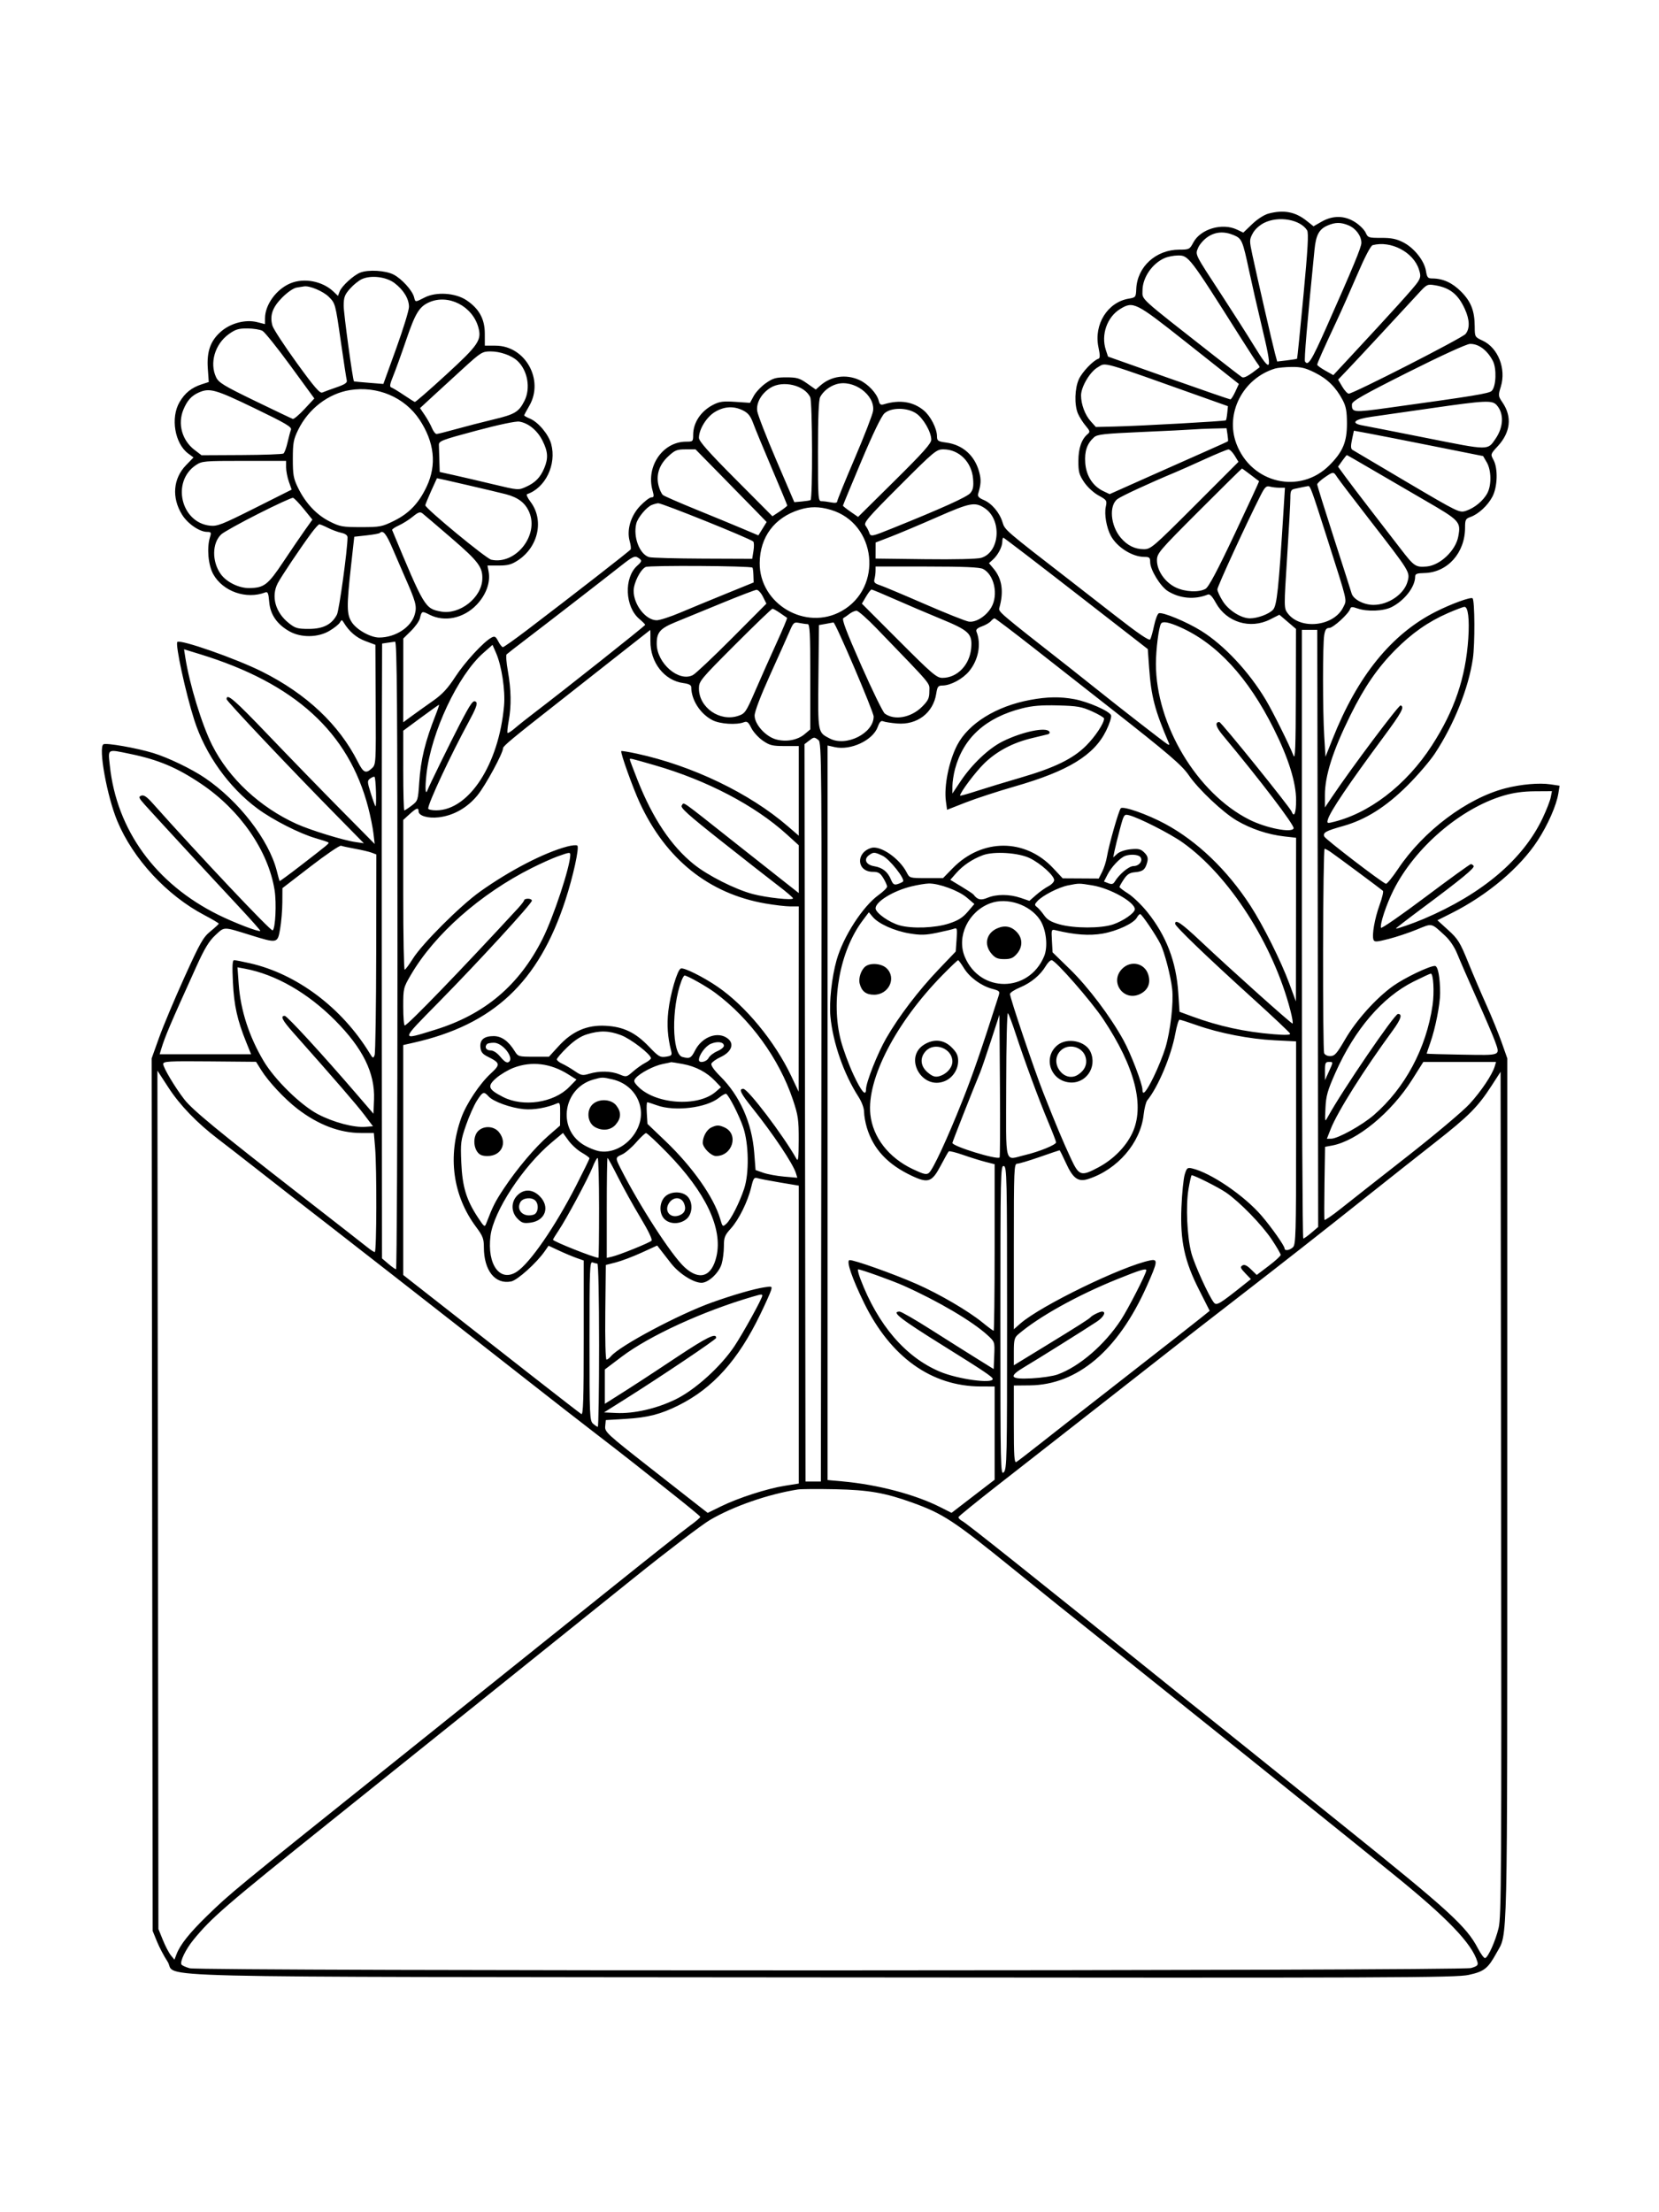 <svg xmlns="http://www.w3.org/2000/svg" width="864" height="1152" viewBox="0 0 864 1152" version="1.1">
	<path d="M 660.636 111.230 C 658.380 111.827, 654.843 114.101, 652.137 116.693 L 647.503 121.133 644.218 119.567 C 636.537 115.904, 625.249 119.224, 621.500 126.247 C 619.577 129.851, 619.297 129.995, 614.218 129.997 C 602.027 130.004, 592.266 138.895, 591.763 150.451 C 591.575 154.765, 591.458 154.916, 587.808 155.532 C 576.799 157.392, 569.599 168.934, 572.058 180.780 C 572.970 185.172, 572.961 186.513, 572.018 186.827 C 569.284 187.739, 563.568 193.743, 561.865 197.491 C 559.705 202.247, 559.457 210.769, 561.348 215.282 C 562.090 217.052, 563.886 219.911, 565.340 221.634 C 567.694 224.426, 567.813 224.910, 566.426 226.062 C 563.278 228.674, 561.633 233.448, 561.611 240.042 C 561.591 245.663, 562.009 247.211, 564.575 251.042 C 566.292 253.605, 569.486 256.563, 572.090 258 C 576.460 260.413, 576.592 260.622, 575.873 264 C 575.062 267.807, 576.244 274.654, 578.438 278.852 C 581.584 284.874, 589.645 290, 595.968 290 C 598.607 290, 599.001 290.357, 599.009 292.750 C 599.023 296.716, 604.362 305.442, 608.241 307.840 C 614.511 311.715, 622.206 312.376, 629 309.623 C 630.057 309.194, 631.307 310.481, 633.233 313.977 C 638.784 324.057, 651.120 327.805, 661.480 322.560 L 666.299 320.121 670.617 323.810 L 674.934 327.500 674.861 362 C 674.803 388.922, 674.538 395.841, 673.651 393.500 C 671.648 388.214, 662.946 370.696, 659.245 364.500 C 650.444 349.767, 637.536 335.969, 625.583 328.519 C 618.010 323.799, 605.480 318.602, 603.504 319.360 C 602.848 319.612, 601.743 322.498, 601.048 325.775 C 600.352 329.051, 599.441 332.286, 599.023 332.962 C 598.497 333.813, 592.795 329.928, 580.504 320.346 C 570.737 312.731, 560.418 304.700, 557.574 302.500 C 523.362 276.039, 523.317 276, 522.117 271.997 C 520.611 266.970, 516.493 262.104, 512.241 260.327 C 509.834 259.322, 509.032 258.443, 509.397 257.213 C 510.926 252.057, 511.040 249.858, 509.983 245.884 C 507.687 237.259, 501.467 231.665, 492.858 230.480 C 488.442 229.873, 487.998 229.571, 487.978 227.156 C 487.945 223.161, 484.675 216.746, 481.168 213.795 C 475.628 209.133, 468.571 208.021, 460.379 210.519 C 458.691 211.034, 458.130 210.655, 457.629 208.660 C 456.677 204.865, 452.062 199.933, 447.541 197.880 C 440.573 194.714, 432.791 195.831, 427.179 200.802 L 424.857 202.858 420.347 199.679 C 416.428 196.917, 415.007 196.500, 409.505 196.500 C 404.070 196.500, 402.557 196.931, 398.836 199.537 C 396.451 201.207, 393.623 204.195, 392.550 206.178 L 390.600 209.783 383.012 209.263 C 376.688 208.830, 374.763 209.080, 371.462 210.765 C 365.015 214.056, 361 220.075, 361 226.450 C 361 229.874, 360.869 230, 357.316 230 C 345.216 230, 336.363 242.789, 339.813 255.284 C 340.685 258.445, 340.601 259, 339.248 259 C 338.373 259, 335.748 260.993, 333.414 263.428 C 328.459 268.600, 326.264 276.031, 327.960 281.892 C 328.500 283.758, 328.710 285.660, 328.426 286.119 C 327.925 286.931, 297.531 310.577, 274.273 328.250 C 267.939 333.063, 262.374 337, 261.905 337 C 261.435 337, 260.349 335.642, 259.491 333.983 C 258.158 331.405, 257.642 331.121, 255.943 332.031 C 251.831 334.231, 242.080 344.816, 237.072 352.517 C 233.138 358.564, 230.322 361.591, 225.457 365 C 221.925 367.475, 217.002 370.990, 214.518 372.812 L 210 376.124 210.017 354.312 L 210.034 332.500 214.050 328.541 C 216.259 326.364, 218.339 323.439, 218.672 322.041 C 219.601 318.136, 219.739 318.083, 223.706 320.105 C 231.458 324.057, 241.351 322.015, 248.088 315.071 C 253.114 309.891, 255.524 303.324, 254.471 297.680 L 253.877 294.500 259.763 294.500 C 264.515 294.500, 266.452 293.969, 269.816 291.741 C 280.461 284.694, 283.425 270.668, 276.256 261.269 C 274.744 259.286, 273.955 257.513, 274.503 257.328 C 284.074 254.100, 289.939 241.887, 287.054 231.193 C 285.712 226.219, 280.323 219.791, 275.989 217.996 C 274.345 217.315, 273 216.555, 273 216.307 C 273 216.059, 274.172 213.856, 275.605 211.411 C 283.542 197.867, 273.561 180.002, 258.054 179.999 L 252.500 179.998 252.483 173.650 C 252.463 166.067, 249.464 160.659, 242.852 156.283 C 237.122 152.491, 227.167 151.854, 221.203 154.896 C 216.138 157.480, 216.341 157.486, 215.642 154.750 C 214.748 151.247, 209.206 145.146, 204.943 142.971 C 200.770 140.842, 191.942 140.311, 187.676 141.933 C 184.219 143.248, 177.977 148.930, 176.911 151.734 L 176.015 154.092 173.757 151.925 C 168.011 146.412, 158.409 144.549, 151.218 147.553 C 143.943 150.592, 138.071 158.643, 138.022 165.644 L 138 168.787 133.922 167.752 C 127.956 166.238, 120.288 168.205, 115.209 172.553 C 109.638 177.322, 107.589 183.019, 108.230 191.964 L 108.728 198.935 105.114 200.106 C 99.776 201.836, 96.313 204.609, 93.504 209.403 C 88.738 217.535, 91.003 230.985, 98.009 236.165 L 100.786 238.218 96.901 242.221 C 90.140 249.188, 89.329 259.132, 94.799 267.988 C 97.721 272.720, 103.871 276.956, 107.858 276.984 C 109.971 276.998, 110.127 277.287, 109.358 279.750 C 107.636 285.267, 108.419 294.218, 111.038 298.963 C 116.024 307.995, 128.259 312.291, 138.167 308.490 C 139.456 307.995, 139.827 308.899, 140.204 313.452 C 140.750 320.032, 144.294 325.167, 150.798 328.802 C 156.792 332.152, 165.532 332.050, 171.485 328.562 C 173.926 327.131, 176.390 325.182, 176.961 324.231 C 177.936 322.607, 178.063 322.605, 179.020 324.197 C 181.826 328.866, 185.584 332.078, 190.294 333.835 L 195.500 335.777 195.662 366.932 C 195.820 397.400, 195.778 398.129, 193.723 400.043 C 190.522 403.025, 189.268 402.463, 186.378 396.750 C 176.526 377.270, 159.621 361.347, 136.485 349.754 C 122.929 342.962, 93.877 332.790, 92.361 334.306 C 91.171 335.496, 96.703 360.974, 101.197 375 C 106.919 392.858, 119.139 409.983, 134.046 421.034 C 142.050 426.968, 156.149 434.141, 164.500 436.529 C 167.800 437.473, 170.718 438.446, 170.985 438.691 C 171.528 439.190, 171.443 439.261, 156.515 450.804 C 150.608 455.372, 145.694 458.972, 145.595 458.804 C 145.496 458.637, 144.844 456.250, 144.146 453.500 C 140.045 437.340, 124.375 417.084, 106.697 405.090 C 99.746 400.374, 87.537 394.500, 79.737 392.121 C 71.159 389.503, 55.264 386.719, 53.858 387.587 C 51.131 389.273, 55.719 414.660, 61.076 427.527 C 69.292 447.264, 86.890 466.277, 106.443 476.544 C 110.588 478.720, 113.956 480.725, 113.928 481 C 113.901 481.275, 111.946 483.075, 109.585 485 C 105.796 488.088, 104.198 490.913, 96.009 509 C 90.904 520.275, 84.984 534.371, 82.853 540.325 L 78.979 551.150 79.239 778.325 L 79.500 1005.500 81.735 1011 C 82.964 1014.025, 85.439 1018.725, 87.235 1021.445 C 93.010 1030.192, 58.843 1029.365, 429 1029.717 C 728.155 1030.001, 758.159 1029.885, 764.882 1028.417 C 772.975 1026.650, 774.908 1025.121, 779.423 1016.913 C 785.279 1006.271, 784.969 1019.732, 784.985 775.330 L 785 551.159 782.016 542.704 C 780.374 538.053, 776.826 529.355, 774.130 523.374 C 771.435 517.393, 767.131 507.325, 764.566 501 C 760.391 490.702, 759.313 488.963, 754.253 484.363 L 748.602 479.226 756.051 475.478 C 774.677 466.106, 791.548 451.882, 800.741 437.799 C 806.129 429.545, 810.594 419.393, 811.598 413.110 L 812.230 409.157 807.488 408.446 C 801.631 407.568, 792.097 408.402, 783.992 410.502 C 763.957 415.694, 741.368 432.666, 728.096 452.500 C 725.152 456.900, 722.312 460.375, 721.786 460.222 C 719.734 459.624, 690.212 436.996, 689.682 435.614 C 688.890 433.549, 690.395 432.711, 699.500 430.149 C 711.255 426.843, 721.794 420.197, 733.045 409 C 738.295 403.775, 744.703 396.296, 747.286 392.380 C 757.257 377.259, 764.810 358.391, 767.065 342.966 C 768.187 335.293, 768.075 312.742, 766.909 311.576 C 766.053 310.720, 755.872 314.423, 747.665 318.576 C 724.676 330.209, 707.002 352.017, 693.998 384.798 L 690.310 394.097 689.655 383.393 C 688.829 369.893, 688.820 335.719, 689.642 330.750 C 690.117 327.873, 690.727 327, 692.262 327 C 694.288 327, 702.319 319.689, 703.156 317.084 C 703.529 315.923, 704.210 315.878, 706.954 316.834 C 712.086 318.623, 720.539 318.276, 724.803 316.101 C 731.525 312.671, 736.988 305.590, 737.006 300.282 C 737.011 298.837, 737.910 298.482, 741.756 298.405 C 753.820 298.163, 763 287.934, 763 274.732 C 763 270.677, 763.293 270.093, 765.763 269.232 C 769.916 267.785, 774.824 263.251, 777.249 258.624 C 779.926 253.515, 780.205 243.948, 777.807 239.508 C 776.207 236.546, 776.229 236.475, 780.026 232.356 C 786.675 225.143, 787.573 217.071, 782.551 209.670 C 780.239 206.264, 780.206 205.967, 781.630 201.319 C 784.489 191.980, 780.169 181.092, 772.132 177.383 C 768.103 175.524, 768.051 175.432, 768.026 170.116 C 767.986 161.867, 766.116 157.063, 760.908 151.833 C 756.321 147.226, 751.459 145.017, 745.878 145.006 C 743.602 145.001, 743.173 144.482, 742.629 141.079 C 741.785 135.802, 736.502 129.134, 730.867 126.234 C 727.301 124.399, 724.683 123.865, 719.349 123.881 C 712.792 123.902, 712.385 123.767, 711.244 121.189 C 710.583 119.696, 708.143 117.243, 705.821 115.737 C 700.328 112.176, 694.171 112.069, 688.288 115.433 L 684.075 117.841 680.418 114.934 C 674.550 110.272, 668.520 109.142, 660.636 111.230 M 658.388 116.037 C 655.927 117.255, 653.532 119.455, 652.422 121.516 C 650.650 124.806, 650.641 125.303, 652.230 132.729 C 654.839 144.916, 662.710 179.209, 663.990 183.964 L 665.147 188.261 670.209 187.662 C 672.993 187.332, 675.380 186.936, 675.514 186.781 C 675.647 186.626, 677.129 171.930, 678.807 154.123 C 681.120 129.581, 681.587 121.311, 680.736 119.949 C 677.195 114.279, 665.925 112.306, 658.388 116.037 M 691.325 117.459 C 686.972 119.353, 685.351 122.372, 684.589 130 C 680.707 168.890, 679.132 187.404, 679.637 188.221 C 681.226 190.793, 682.980 187.998, 690.757 170.500 C 704.676 139.185, 709 128.749, 709 126.471 C 709 122.863, 706.137 118.955, 702.328 117.364 C 698.260 115.664, 695.395 115.689, 691.325 117.459 M 628.880 123.435 C 626.909 124.775, 624.707 127.292, 623.988 129.029 C 622.433 132.784, 621.892 131.702, 636.465 154 C 642.036 162.525, 649.427 174.113, 652.888 179.750 C 662.406 195.254, 662.914 194.051, 657.094 169.785 C 654.946 160.828, 651.992 147.875, 650.530 141 C 647.172 125.211, 646.739 124.207, 642.530 122.448 C 637.471 120.334, 632.964 120.661, 628.880 123.435 M 714.868 127.667 C 713.873 127.932, 710.780 133.836, 706.941 142.801 C 703.478 150.885, 698.536 162, 695.959 167.500 C 689.257 181.801, 686 189.138, 686 189.937 C 686 190.319, 687.886 191.692, 690.192 192.988 L 694.383 195.343 701.753 187.422 C 725.069 162.357, 736.710 149.469, 738.335 146.921 C 739.926 144.424, 740.009 143.543, 738.958 140.271 C 736.069 131.277, 724.345 125.143, 714.868 127.667 M 606.500 134.400 C 599.980 137.274, 595 144.617, 595 151.357 C 595 156.290, 592.578 154.083, 631.500 184.601 C 639.200 190.638, 646.082 195.937, 646.793 196.375 C 647.896 197.054, 650.117 195.828, 655.893 191.352 C 656.108 191.185, 655.784 190.445, 655.172 189.707 C 654.559 188.969, 650.522 182.771, 646.199 175.933 C 619.230 133.272, 619.009 132.983, 613.390 133.039 C 611.250 133.061, 608.150 133.673, 606.500 134.400 M 188.481 145.338 C 186.821 146.092, 184.009 148.365, 182.231 150.389 C 179.476 153.527, 178.999 154.839, 178.993 159.285 C 178.987 163.348, 183.732 198.122, 184.358 198.610 C 184.436 198.671, 187.909 198.996, 192.076 199.333 L 199.653 199.945 206.326 181.500 C 209.997 171.355, 212.998 161.580, 212.996 159.777 C 212.992 155.623, 210.195 151.014, 205.513 147.442 C 201.182 144.138, 193.275 143.162, 188.481 145.338 M 738.869 152.631 C 729.099 163.292, 706.311 187.826, 701.752 192.592 L 696.881 197.684 699.039 201.342 C 700.226 203.354, 701.750 205, 702.425 205 C 704.825 205, 761.530 176.026, 763.250 173.921 C 765.550 171.105, 765.432 166.550, 762.916 161 C 759.408 153.262, 755.134 149.840, 747.369 148.550 C 743.387 147.889, 743.079 148.037, 738.869 152.631 M 154.624 149.728 C 152.904 149.985, 149.848 152.057, 147.022 154.883 C 141.881 160.024, 140.377 164.340, 141.889 169.614 C 142.378 171.319, 148.055 180.007, 154.504 188.920 C 163.695 201.624, 166.583 204.970, 167.865 204.402 C 168.764 204.003, 172.097 202.784, 175.271 201.692 C 179.569 200.213, 180.931 199.298, 180.609 198.103 C 180.370 197.222, 178.932 187.834, 177.413 177.242 C 174.679 158.178, 174.617 157.950, 171.261 154.595 C 168.322 151.656, 161.119 148.628, 158.307 149.150 C 157.863 149.232, 156.206 149.493, 154.624 149.728 M 223.500 157.412 C 218.351 159.700, 216.291 163.076, 211.547 177 C 209.017 184.425, 205.947 192.937, 204.724 195.916 C 203.017 200.072, 202.801 201.432, 203.796 201.764 C 204.509 202.003, 207.411 203.758, 210.245 205.665 C 213.079 207.572, 215.687 209.215, 216.040 209.316 C 216.393 209.417, 223.704 203.055, 232.287 195.177 C 249.232 179.626, 250.951 177.103, 249.120 170.472 C 246.060 159.389, 233.480 152.976, 223.500 157.412 M 583.389 160.905 C 576.560 165.069, 573.308 174.343, 575.911 182.230 L 577.054 185.693 608.555 196.846 C 625.881 202.981, 640.381 207.988, 640.778 207.974 C 641.175 207.960, 642.331 206.147, 643.347 203.944 L 645.193 199.940 642.847 198.084 C 641.556 197.063, 629.925 187.860, 617 177.631 C 591.376 157.354, 590.185 156.761, 583.389 160.905 M 119.074 174.062 C 111.920 179.244, 109.048 189.085, 112.541 196.446 C 113.881 199.269, 116.529 200.880, 132.791 208.766 C 143.081 213.756, 151.950 217.980, 152.500 218.153 C 153.050 218.327, 155.797 216.001, 158.604 212.984 L 163.709 207.500 151.299 190.505 C 144.473 181.158, 137.901 172.962, 136.694 172.291 C 135.487 171.620, 131.980 171.055, 128.900 171.035 C 124.208 171.006, 122.615 171.496, 119.074 174.062 M 733.324 193.842 C 709.947 205.586, 704.136 208.898, 704.089 210.500 C 703.963 214.830, 704.700 214.903, 723 212.372 C 767.988 206.150, 775.513 204.916, 776.895 203.533 C 779.181 201.248, 779.531 191.927, 777.481 187.962 C 774.571 182.335, 770.017 178.956, 765.527 179.092 C 763.764 179.145, 750.323 185.301, 733.324 193.842 M 241.230 191.868 C 235.878 196.745, 228.629 203.389, 225.120 206.632 L 218.740 212.528 221.207 216.163 C 222.564 218.163, 224.252 221.194, 224.958 222.899 C 225.665 224.605, 226.751 225.994, 227.371 225.988 C 227.992 225.981, 232.550 224.842, 237.500 223.458 C 242.450 222.073, 251.203 219.817, 256.950 218.444 C 268.149 215.768, 270.157 214.569, 273.106 208.790 C 276.488 202.164, 274.787 192.732, 269.320 187.788 C 266.272 185.032, 260.411 183, 255.512 183 C 251.182 183, 250.483 183.434, 241.230 191.868 M 571.658 191.302 C 567.648 193.594, 562.996 201.468, 563.006 205.946 C 563.016 210.503, 565.060 216.036, 567.915 219.231 L 570.708 222.356 580.286 222.127 C 593.901 221.802, 637.993 219.343, 638.437 218.884 C 638.642 218.673, 638.965 216.929, 639.155 215.009 L 639.500 211.518 629 207.778 C 571.384 187.256, 576.278 188.662, 571.658 191.302 M 664 191.935 C 647.280 197.040, 637.931 215.254, 643.909 231.079 C 651.721 251.764, 677.002 257.629, 692.320 242.311 C 699.353 235.278, 701.504 230.159, 701.483 220.500 C 701.469 214.162, 701 211.623, 699.227 208.278 C 695.685 201.599, 691.353 197.333, 684.778 194.047 C 679.875 191.597, 677.487 191.017, 672.590 191.086 C 669.241 191.133, 665.375 191.515, 664 191.935 M 435.500 200.093 C 431.956 201.194, 428.741 203.748, 427.147 206.726 C 426.369 208.180, 426 217.245, 426 234.934 C 426 259.754, 426.090 261, 427.875 261 C 428.906 261, 431.156 261.281, 432.875 261.625 C 434.882 262.026, 436 261.851, 436 261.133 C 436 260.519, 440.098 250.451, 445.106 238.758 C 450.114 227.066, 454.428 215.925, 454.692 214 C 455.840 205.627, 444.389 197.329, 435.500 200.093 M 401.241 201.936 C 396.557 204.876, 393.793 209.714, 394.348 214 C 394.598 215.925, 399.049 227.400, 404.240 239.500 L 413.677 261.500 417.589 261.148 C 419.740 260.954, 421.779 260.626, 422.121 260.419 C 423.278 259.716, 423.127 209.370, 421.960 206.860 C 419.045 200.589, 407.686 197.890, 401.241 201.936 M 182.226 203.140 C 170.985 204.953, 160.661 212.871, 155.311 223.783 C 152.840 228.823, 152.508 230.624, 152.504 239 C 152.501 247.353, 152.833 249.179, 155.261 254.121 C 159.154 262.049, 164.839 268.091, 171.648 271.538 C 177.030 274.262, 178.345 274.500, 188.021 274.500 C 197.876 274.500, 198.961 274.294, 205.163 271.240 C 213.112 267.327, 218.166 262.007, 222.274 253.229 C 227.528 242.001, 226.233 230.216, 218.456 218.500 C 210.724 206.850, 196.531 200.833, 182.226 203.140 M 103.500 204.403 C 99.740 206.062, 97.505 208.547, 95.538 213.254 C 92.422 220.712, 94.786 229.311, 101.322 234.296 L 104.954 237.067 125.785 236.961 C 137.242 236.903, 147.063 236.550, 147.609 236.178 C 148.155 235.805, 149.110 233.250, 149.731 230.500 C 150.352 227.750, 151.159 224.728, 151.524 223.784 C 152.075 222.359, 148.841 220.452, 132.440 212.534 C 112.134 202.730, 109.173 201.898, 103.500 204.403 M 745.500 212.556 C 732.850 214.379, 718.788 216.396, 714.250 217.038 C 705.173 218.324, 703.106 220.403, 709.750 221.565 C 711.813 221.925, 726.872 224.885, 743.215 228.141 C 775.706 234.614, 774.677 234.604, 778.877 228.475 C 783.110 222.297, 783.334 215.237, 779.434 210.927 C 777.095 208.343, 773.573 208.512, 745.500 212.556 M 372.337 214.514 C 367.964 217.135, 364 223.551, 364 228.007 C 364 229.756, 369.053 235.461, 383.139 249.614 L 402.278 268.845 406.139 266.289 C 408.263 264.884, 410 263.513, 410 263.243 C 410 262.973, 406.429 254.370, 402.065 244.126 C 397.700 233.882, 393.305 223.250, 392.298 220.500 C 390.893 216.662, 389.658 215.094, 386.984 213.752 C 382.142 211.321, 377.238 211.577, 372.337 214.514 M 460.612 215.250 C 459.028 216.675, 454.610 225.821, 448.556 240.205 C 443.300 252.692, 439 263.093, 439 263.319 C 439 263.544, 440.774 264.957, 442.942 266.460 L 446.884 269.192 465.942 250.341 C 480.711 235.733, 485 230.921, 485 228.957 C 485 224.970, 480.828 217.734, 477.102 215.258 C 472.356 212.104, 464.111 212.100, 460.612 215.250 M 248 224.282 C 229.902 229.125, 228.505 229.662, 228.571 231.750 C 228.611 232.988, 228.723 236.651, 228.821 239.891 L 229 245.783 236.250 247.388 C 240.238 248.271, 249.451 250.418, 256.724 252.160 C 269.840 255.301, 269.980 255.313, 273.919 253.536 C 278.770 251.349, 281.419 248.635, 283.452 243.768 C 285.614 238.594, 285.391 235.171, 282.517 229.446 C 279.847 224.127, 275.222 220.330, 270.464 219.550 C 268.667 219.255, 259.823 221.119, 248 224.282 M 621 223.646 C 619.075 223.816, 607.198 224.405, 594.606 224.954 C 574.998 225.808, 571.430 226.206, 569.753 227.723 C 566.107 231.023, 564.758 234.975, 565.198 241.063 C 565.682 247.748, 569.116 253.134, 574.548 255.724 L 577.898 257.322 597.699 248.482 C 608.589 243.620, 622.401 237.484, 628.390 234.847 C 634.380 232.211, 639.389 229.929, 639.522 229.777 C 639.654 229.624, 639.540 228.037, 639.268 226.250 L 638.773 223 631.637 223.168 C 627.711 223.261, 622.925 223.476, 621 223.646 M 704.122 228.876 C 703.405 232.240, 703.458 233.676, 704.321 234.239 C 704.970 234.662, 717.767 242.239, 732.761 251.078 C 759.684 266.950, 760.065 267.134, 763.536 265.988 C 767.976 264.523, 772.611 260.653, 774.651 256.707 C 776.833 252.489, 776.671 244.837, 774.316 240.790 L 772.401 237.500 746.451 232.313 C 732.178 229.460, 717.035 226.486, 712.801 225.704 L 705.102 224.281 704.122 228.876 M 347.909 237.750 C 343.229 242.123, 341.538 247.473, 343.046 253.134 C 343.579 255.132, 344.574 257.225, 345.257 257.786 C 345.941 258.346, 353.700 261.735, 362.500 265.318 C 371.300 268.900, 382.204 273.399, 386.731 275.315 L 394.961 278.798 397.115 275.314 L 399.269 271.829 393.754 266.165 C 390.722 263.049, 382.386 254.537, 375.231 247.250 L 362.221 234 357.072 234 C 352.502 234, 351.471 234.422, 347.909 237.750 M 468.497 253.003 C 451.675 269.842, 449.659 272.205, 450.786 273.753 C 451.486 274.714, 452.322 276.288, 452.646 277.250 C 453.439 279.611, 453.704 279.564, 464.802 275.089 C 490.737 264.630, 503.664 258.784, 505.354 256.752 C 506.793 255.021, 507.112 253.360, 506.778 249.333 C 506.049 240.540, 499.442 234, 491.290 234 C 487.677 234, 486.501 234.980, 468.497 253.003 M 627.500 239.099 C 621.450 241.859, 614.475 244.960, 612 245.990 C 598.854 251.464, 584.201 258.237, 582 259.858 C 577.458 263.202, 578.313 273.653, 583.646 279.991 C 587.038 284.023, 591.008 286, 595.708 286 C 599.341 286, 600.562 284.954, 622.250 263.250 L 644.983 240.500 643.006 237.250 C 641.919 235.463, 640.460 234.018, 639.765 234.040 C 639.069 234.063, 633.550 236.339, 627.500 239.099 M 698.992 240.012 L 696.847 243.024 700.671 248.262 C 702.773 251.143, 708.545 258.737, 713.497 265.137 C 718.449 271.537, 725.650 280.871, 729.500 285.880 C 736.460 294.935, 737.291 295.497, 742.992 295.007 C 749.980 294.407, 758.076 286.739, 759.449 279.421 C 760.892 271.727, 760.339 271.125, 742.203 260.628 C 733.016 255.311, 720.154 247.819, 713.620 243.980 C 707.086 240.141, 701.604 237, 701.438 237 C 701.272 237, 700.171 238.355, 698.992 240.012 M 101.952 242.253 C 89.251 250.812, 94.193 272.028, 109.284 273.729 C 113.135 274.163, 115.438 273.264, 132.726 264.586 L 151.898 254.961 150.449 250.855 C 149.652 248.596, 149 245.230, 149 243.374 L 149 240 127.148 240 C 106.133 240, 105.168 240.086, 101.952 242.253 M 624.514 265.986 C 603.458 287.058, 602.545 288.132, 602.545 291.843 C 602.545 297.184, 606.700 303.192, 612.250 305.879 C 617.170 308.261, 624.272 308.611, 627.813 306.646 C 629.448 305.739, 633.917 297.339, 643.053 278.004 C 650.162 262.957, 655.871 250.608, 655.740 250.563 C 655.608 250.517, 653.614 249.021, 651.309 247.240 C 649.003 245.458, 646.975 244, 646.800 244 C 646.626 244, 636.597 253.894, 624.514 265.986 M 689.750 248.695 C 687.688 250.112, 686 251.717, 686 252.262 C 686 252.808, 689.867 265.234, 694.594 279.877 C 699.321 294.520, 703.511 307.625, 703.904 309 C 704.797 312.123, 710.248 314.996, 715.282 314.998 C 723.098 315.002, 731.278 309.397, 733.047 302.826 C 734.386 297.853, 734.480 298.006, 713.397 270.817 C 705.002 259.991, 697.377 249.978, 696.452 248.567 C 694.424 245.471, 694.446 245.471, 689.750 248.695 M 224.500 255.764 C 222.850 259.454, 221.500 262.761, 221.500 263.111 C 221.500 264.744, 253.162 290.877, 255.858 291.469 C 268.464 294.238, 280.783 278.815, 275.629 266.718 C 273.560 261.862, 269.866 259.036, 263.367 257.338 C 258.534 256.075, 227.786 248.937, 227.566 249.027 C 227.530 249.042, 226.150 252.073, 224.500 255.764 M 656.422 258.151 C 649.066 272.657, 634 305.423, 634 306.915 C 634 307.847, 635.299 310.657, 636.887 313.160 C 639.889 317.895, 646.420 322, 650.950 322 C 654.915 322, 660.837 319.803, 662.959 317.543 C 665.028 315.341, 665.907 307.004, 668.526 264.750 L 669.192 254 666.346 253.986 C 664.781 253.979, 662.518 253.709, 661.317 253.387 C 659.466 252.891, 658.722 253.615, 656.422 258.151 M 678.500 253.655 C 677.400 253.888, 675.487 254.294, 674.250 254.558 C 672.343 254.965, 672.003 255.683, 672.018 259.269 C 672.028 261.596, 671.269 275.454, 670.331 290.064 C 668.656 316.166, 668.660 316.674, 670.563 319.281 C 677.080 328.206, 694.758 326.274, 699.611 316.106 C 701.510 312.127, 702.075 314.543, 691.396 281 C 683.087 254.901, 682.379 252.949, 681.271 253.116 C 680.847 253.180, 679.600 253.422, 678.500 253.655 M 134.500 267.556 C 125.150 272.282, 116.482 277.098, 115.239 278.259 C 110.408 282.768, 110.278 292.369, 114.960 298.944 C 117.933 303.118, 124.453 306.318, 129.828 306.241 C 137.541 306.130, 139.544 304.586, 147.526 292.601 C 151.593 286.496, 156.669 279.047, 158.807 276.048 L 162.694 270.596 158.195 265.048 C 155.720 261.997, 153.202 259.379, 152.598 259.232 C 151.994 259.084, 143.850 262.830, 134.500 267.556 M 339.418 262.969 C 336.680 264.077, 332.162 269.508, 331.376 272.637 C 329.627 279.607, 333.132 288.740, 338.090 290.127 C 339.416 290.497, 352.030 290.845, 366.122 290.900 L 391.744 291 392.410 286.838 C 392.776 284.549, 392.721 282.371, 392.288 281.998 C 390.318 280.305, 344.786 261.966, 342.795 262.063 C 342.083 262.098, 340.563 262.506, 339.418 262.969 M 488 269.315 C 478.925 273.301, 468.018 277.898, 463.762 279.531 L 456.025 282.500 456.012 286.688 L 456 290.875 481.750 291.195 C 497.116 291.387, 508.897 291.109, 510.963 290.508 C 520.781 287.651, 521.952 270.601, 512.745 264.569 C 507.707 261.267, 505.252 261.738, 488 269.315 M 416.324 265.439 C 403.339 269.500, 395.770 279.635, 395.646 293.129 C 395.450 314.527, 419.591 328.724, 438.303 318.215 C 460.073 305.987, 456.501 272.572, 432.666 265.494 C 426.630 263.701, 421.934 263.685, 416.324 265.439 M 214.992 269.026 C 213.071 270.603, 209.800 272.667, 207.722 273.612 C 205.643 274.557, 204.068 275.631, 204.222 275.999 C 220.989 316.333, 221.329 316.901, 229.603 318.453 C 239.340 320.280, 250.824 311.303, 251.189 301.580 C 251.424 295.343, 249.159 292.333, 235.124 280.233 C 227.631 273.773, 220.821 267.963, 219.992 267.322 C 218.784 266.389, 217.789 266.728, 214.992 269.026 M 162.021 277.789 C 156.385 285.421, 146.404 300.319, 144.636 303.736 C 141.104 310.568, 143.395 318.876, 150.343 324.429 C 153.766 327.165, 154.913 327.500, 160.843 327.500 C 168.294 327.500, 172.811 325.200, 175.475 320.049 C 176.646 317.783, 180.997 286.110, 180.999 279.829 C 181 278.755, 179.840 277.909, 177.750 277.457 C 175.963 277.072, 172.830 275.911, 170.790 274.878 C 168.749 273.845, 166.724 273.018, 166.290 273.039 C 165.855 273.060, 163.934 275.198, 162.021 277.789 M 197.786 277.548 C 197.485 277.849, 194.372 278.411, 190.869 278.798 L 184.500 279.500 182.835 294.500 C 180.463 315.869, 180.522 319.984, 183.258 324.102 C 185.860 328.017, 193.033 332.003, 197.462 331.994 C 205.991 331.979, 214.226 326.590, 216.045 319.832 C 217.196 315.560, 216.612 313.444, 210.439 299.500 C 209.222 296.750, 206.547 290.563, 204.494 285.750 C 201.148 277.903, 199.475 275.858, 197.786 277.548 M 522 282.050 C 522 284.707, 519.756 289.006, 517.126 291.386 L 515.047 293.267 517.438 296.108 C 521.870 301.376, 522.853 308.027, 520.456 316.525 C 519.878 318.574, 520.018 318.694, 557.335 347.928 C 560.545 350.443, 566.845 355.445, 571.335 359.044 C 583.376 368.695, 606.284 386.500, 607.920 387.479 C 608.940 388.089, 609.168 387.930, 608.730 386.914 C 601.459 370.042, 599.530 362.688, 598.461 347.753 L 597.763 338.005 560.435 309.003 C 539.905 293.051, 522.859 280, 522.554 280 C 522.249 280, 522 280.922, 522 282.050 M 323.758 294.339 C 313.312 302.563, 284.533 324.839, 274.127 332.755 C 268.881 336.746, 264.250 340.350, 263.836 340.764 C 263.422 341.178, 263.724 345.113, 264.507 349.509 C 266.226 359.160, 266.365 367.657, 264.931 375.414 C 264.343 378.594, 264.071 381.404, 264.326 381.660 C 264.581 381.915, 266.300 380.820, 268.145 379.227 C 269.990 377.633, 274.702 373.893, 278.615 370.915 C 293.858 359.313, 336 325.881, 336 325.389 C 336 325.104, 334.634 323.721, 332.963 322.316 C 325.454 315.997, 324.852 300.841, 331.862 294.595 C 334.472 292.270, 334.505 291.796, 332.156 290.330 C 330.592 289.353, 329.320 289.960, 323.758 294.339 M 336.269 295.257 C 333.537 296.520, 330 303.536, 330 307.694 C 330 314.925, 336.333 323, 342.005 323 C 343.573 323, 349.051 321.226, 354.178 319.059 C 359.305 316.891, 370.025 312.462, 378 309.216 L 392.500 303.314 392.383 299.623 C 392.319 297.593, 392.094 295.783, 391.883 295.601 C 390.793 294.657, 338.271 294.332, 336.269 295.257 M 455.986 297.250 C 455.979 298.488, 455.724 300.428, 455.419 301.562 C 454.974 303.218, 455.517 303.837, 458.183 304.713 C 460.007 305.313, 470.492 309.718, 481.483 314.502 C 492.474 319.287, 502.824 323.418, 504.483 323.682 C 508.210 324.276, 513.566 320.907, 516.279 316.262 C 520.068 309.774, 517.781 299.220, 511.945 296.267 C 510.186 295.377, 501.996 295.025, 482.750 295.015 L 456 295 455.986 297.250 M 376 314.032 C 366.925 317.766, 356.083 322.215, 351.906 323.920 C 343.751 327.250, 341.981 329.287, 342.022 335.297 C 342.092 345.451, 353.618 355.381, 360.869 351.532 C 362.316 350.764, 371.518 342.082, 381.318 332.240 L 399.135 314.345 397.318 310.697 C 396.318 308.691, 394.825 307.093, 394 307.147 C 393.175 307.201, 385.075 310.299, 376 314.032 M 451.031 310.673 L 448.864 314.345 468.172 333.673 C 485.475 350.992, 487.824 353, 490.790 353 C 498.564 353, 505.067 346.232, 505.802 337.378 C 506.418 329.941, 504.716 328.336, 489.633 322.129 C 482.960 319.383, 472.345 314.855, 466.045 312.068 C 459.745 309.281, 454.277 307, 453.894 307 C 453.511 307, 452.222 308.653, 451.031 310.673 M 754 319.302 C 743.847 323.739, 735.264 329.747, 726.642 338.454 C 717.357 347.830, 710.546 357.755, 703.217 372.591 C 694.093 391.059, 689.998 403.940, 690.003 414.154 L 690.006 420.500 693.753 414.926 C 703.958 399.745, 728.510 367.006, 729.441 367.338 C 731.591 368.104, 730.066 370.904, 720.338 384.052 C 702.259 408.485, 692.860 422.410, 691.573 426.667 C 691.010 428.529, 691.240 428.762, 693.209 428.324 C 712.702 423.978, 732.295 409.003, 745.748 388.167 C 757.517 369.940, 763.337 352.797, 764.682 332.406 C 765.341 322.409, 764.567 315.993, 762.705 316.012 C 762.042 316.019, 758.125 317.499, 754 319.302 M 382.750 335.792 C 364.723 353.850, 364 354.727, 364.004 358.537 C 364.013 368.462, 374.879 376.013, 384.482 372.769 C 388.046 371.565, 388.508 370.881, 393.439 359.500 C 396.298 352.900, 401.262 341.755, 404.470 334.734 C 407.677 327.713, 410.121 321.861, 409.901 321.731 C 409.680 321.600, 408.056 320.482, 406.290 319.247 C 404.525 318.011, 402.725 317.002, 402.290 317.005 C 401.856 317.008, 393.063 325.462, 382.750 335.792 M 442.500 319.600 C 441.400 320.445, 439.929 321.466, 439.231 321.869 C 438.294 322.409, 440.718 328.832, 448.516 346.465 C 454.320 359.591, 459.841 370.896, 460.785 371.588 C 465.857 375.307, 474.518 373.717, 480.214 368.022 C 483.408 364.827, 484 363.571, 484 359.983 C 484 355.332, 486.418 358.214, 456.558 327.268 C 451.639 322.170, 446.914 318.014, 446.058 318.032 C 445.201 318.049, 443.600 318.755, 442.500 319.600 M 516.024 323.471 C 515.353 324.280, 513.261 325.499, 511.376 326.181 C 508.924 327.068, 508.122 327.859, 508.559 328.960 C 511.119 335.407, 509.585 343.621, 504.721 349.523 C 501.402 353.549, 495.100 356.943, 490.878 356.978 C 488.570 356.997, 488.175 357.509, 487.584 361.250 C 486 371.275, 477.642 377.631, 467.194 376.755 C 464.062 376.493, 460.807 375.979, 459.960 375.613 C 458.833 375.126, 458.074 375.907, 457.126 378.529 C 454.600 385.514, 443.060 390.931, 434.715 389.049 L 431 388.211 431 579.467 L 431 770.724 438.725 771.424 C 457.113 773.090, 476.545 778.208, 489.702 784.850 L 495.561 787.807 506.781 779.182 L 518 770.557 518 746.278 L 518 722 510.750 721.985 C 485.091 721.933, 463.819 706.704, 450.009 678.500 C 443.751 665.720, 440.635 656.612, 442.384 656.211 C 444.153 655.805, 465.539 663.404, 477.500 668.688 C 489.339 673.918, 504.271 682.655, 511.669 688.681 C 514.585 691.056, 517.203 693, 517.486 693 C 517.769 693, 518 673.483, 518 649.630 L 518 606.260 513.250 605.053 C 510.637 604.389, 505.388 602.755, 501.584 601.422 C 497.780 600.089, 494.410 599.257, 494.093 599.573 C 493.777 599.890, 491.939 603.149, 490.009 606.816 C 485.369 615.631, 483.432 616.333, 474.871 612.302 C 462.274 606.371, 454.854 598.426, 451.457 587.230 C 450.668 584.629, 450.017 580.964, 450.011 579.088 C 450.004 577.025, 448.827 573.847, 447.036 571.056 C 439.416 559.182, 433.813 543.137, 432.480 529.375 C 431.758 521.926, 433.189 508.817, 435.685 500 C 439.176 487.675, 449.308 471.990, 457.648 466.001 C 460.042 464.282, 461.998 462.341, 461.996 461.688 C 461.994 461.035, 461.101 459.038, 460.011 457.250 C 458.393 454.596, 457.398 454, 454.586 454 C 446.193 454, 445.504 444.063, 453.723 441.559 C 458.502 440.104, 468.496 447.030, 472.233 454.386 C 473.680 457.235, 473.812 457.273, 482.409 457.273 L 491.120 457.273 496.205 452.080 C 511.469 436.491, 533.903 436.498, 548.493 452.095 L 553.445 457.391 562.830 457.445 L 572.215 457.500 573.987 454 C 574.963 452.075, 576.082 448.566, 576.476 446.202 C 577.530 439.876, 582.649 421.951, 583.703 420.897 C 584.973 419.627, 597.629 424.087, 606.806 429.037 C 623.490 438.036, 639.105 453.004, 651.161 471.552 C 657.831 481.815, 667.180 500.530, 671.494 512.254 L 674.896 521.500 674.948 478.879 L 675 436.258 668.913 435.570 C 660.321 434.598, 651.554 431.672, 644.064 427.276 C 636.854 423.046, 624.092 410.988, 619.120 403.709 C 615.547 398.479, 608.563 392.495, 578.610 369 C 567.742 360.475, 549.816 346.413, 538.774 337.750 C 527.733 329.087, 518.372 322, 517.972 322 C 517.572 322, 516.696 322.662, 516.024 323.471 M 411.263 328.659 C 410.119 331.322, 405.542 341.550, 401.092 351.388 C 396.125 362.367, 393 370.573, 393 372.635 C 393 377.210, 398.761 383.589, 404.220 385.059 C 409.509 386.483, 415.374 385.398, 419.035 382.317 L 422 379.822 422 352.411 C 422 329.820, 421.758 325, 420.625 325 C 419.869 325, 417.921 324.734, 416.296 324.409 C 413.535 323.857, 413.206 324.134, 411.263 328.659 M 430 324.882 L 426.500 325.500 426.233 352.403 C 425.941 381.953, 425.820 381.304, 432.198 384.602 C 440.719 389.009, 454.982 381.842, 454.996 373.146 C 455 370.673, 435.020 323.904, 434.057 324.132 C 433.751 324.204, 431.925 324.542, 430 324.882 M 604.655 324.750 C 603.457 326.692, 602 338.203, 602 345.726 C 602 377.393, 623.467 413.167, 650.684 426.852 C 659.411 431.241, 672.875 433.876, 673.714 431.359 C 674.235 429.795, 656.344 406.291, 636.665 382.686 C 633.192 378.521, 632.577 376, 635.033 376 C 635.999 376, 671.829 420.392, 672.704 422.672 C 673.985 426.008, 675 423.371, 675 416.709 C 675 407.506, 671.058 394.867, 663.423 379.590 C 649.959 352.650, 633.710 335.038, 614.467 326.528 C 608.672 323.965, 605.495 323.389, 604.655 324.750 M 319.500 343.109 C 309.050 351.360, 295.550 361.988, 289.500 366.727 C 267.360 384.071, 262.001 388.522, 262.001 389.573 C 261.999 392.182, 252.861 409.022, 248.652 414.172 C 243.349 420.662, 236.163 424.730, 228.439 425.616 C 222.874 426.254, 218 424.811, 218 422.525 C 218 420.331, 216.930 420.667, 213.250 424.015 L 210 426.972 210 465.986 C 210 487.444, 210.338 504.978, 210.750 504.952 C 211.162 504.926, 213.075 502.366, 215 499.265 C 219.815 491.507, 239.702 471.644, 250 464.307 C 265.474 453.281, 283.284 444.056, 295.299 440.842 C 297.849 440.160, 300.272 439.939, 300.683 440.350 C 301.768 441.435, 298.482 456.407, 294.440 468.796 C 280.486 511.560, 256.963 533.606, 215.250 543.015 L 210 544.199 210 604.072 L 210 663.944 215.750 668.460 C 223.738 674.733, 252.237 697.048, 279 717.984 C 291.375 727.665, 302.063 735.930, 302.750 736.352 C 303.742 736.960, 304 728.788, 304 696.760 L 304 656.402 300.250 655.078 C 298.188 654.349, 294.067 652.618, 291.094 651.230 L 285.689 648.707 283.673 651.604 C 279.447 657.678, 269.470 666.656, 266.224 667.305 C 257.846 668.981, 252 661.638, 252 649.437 C 252 645.068, 251.438 643.608, 247.965 638.953 C 235.772 622.610, 232.992 602.042, 240.267 582 C 242.908 574.725, 249.847 564.317, 255.580 559.033 C 260.729 554.287, 260.587 553.535, 253.923 550.209 C 251.294 548.896, 250.430 547.784, 250.199 545.415 C 249.814 541.473, 252.071 539.545, 257.070 539.545 C 261.193 539.545, 264.785 542.111, 268.059 547.393 C 269.795 550.194, 270.107 550.286, 277.869 550.286 L 285.886 550.286 290.902 544.798 C 298.034 536.994, 305.703 533.660, 315.357 534.168 C 324.693 534.658, 330.930 537.654, 338 545.043 C 342.989 550.257, 343.809 550.742, 346.827 550.270 C 349.844 549.799, 350.092 549.506, 349.490 547.125 C 347.696 540.039, 347.252 533.719, 348.050 526.605 C 349.056 517.636, 352.751 505.033, 354.580 504.331 C 356.175 503.719, 366.198 508.694, 373.675 513.809 C 388.258 523.784, 403.504 542.262, 412.087 560.364 L 415.945 568.500 415.972 520.250 L 416 472 411.631 472 C 409.228 472, 403.341 471.316, 398.548 470.480 C 369.180 465.359, 346.837 447.462, 333.230 418.160 C 329.607 410.360, 322.967 391.796, 323.563 391.138 C 323.744 390.938, 327.403 391.537, 331.696 392.469 C 360.605 398.743, 390.353 413.044, 410.250 430.231 L 416 435.198 415.998 411.849 L 415.995 388.500 408.660 388.500 C 402.224 388.500, 400.820 388.150, 397.219 385.653 C 394.961 384.088, 392.281 381.124, 391.263 379.068 C 389.755 376.018, 389.053 375.470, 387.457 376.094 C 383.601 377.602, 375.022 377.052, 371.086 375.044 C 364.728 371.800, 360.028 364.521, 360.006 357.882 C 360.002 356.740, 358.772 356.099, 355.834 355.705 C 346.006 354.386, 338.631 344.976, 338.735 333.888 C 338.766 330.649, 338.725 328.024, 338.645 328.054 C 338.565 328.084, 329.950 334.859, 319.500 343.109 M 678 486.500 C 678 573.675, 678.337 644.982, 678.750 644.959 C 679.163 644.937, 681.075 643.573, 683 641.928 L 686.500 638.936 686.329 514.218 C 686.235 445.623, 686.122 375.663, 686.079 358.750 L 686 328 682 328 L 678 328 678 486.500 M 201.750 334.716 L 199 335.133 198.876 375.816 C 198.807 398.192, 198.793 470.231, 198.845 535.902 L 198.939 655.304 202.220 658.111 C 204.024 659.655, 205.838 660.937, 206.250 660.959 C 206.662 660.982, 207 587.425, 207 497.500 C 207 367.287, 206.746 334.031, 205.750 334.150 C 205.063 334.232, 203.262 334.487, 201.750 334.716 M 251.723 340.012 C 238.474 351.677, 224.542 381.321, 222.116 403.014 C 221.271 410.558, 221.541 414.538, 222.681 411.368 C 223.421 409.309, 234.520 386.657, 239.309 377.429 C 245.344 365.803, 246.537 364.177, 247.985 365.602 C 248.808 366.412, 247.751 369.193, 243.994 376.102 C 234.692 393.210, 223 418.236, 223 421.037 C 223 421.567, 224.912 421.990, 227.250 421.978 C 244.296 421.890, 259.828 397.892, 262.509 367.500 C 263.212 359.536, 261.279 346.758, 258.360 340.068 L 256.500 335.806 251.723 340.012 M 96.498 342.307 C 98.690 356.335, 105.114 377.325, 110.494 388.035 C 119.162 405.291, 135.338 420.384, 154.450 429.050 C 161.650 432.315, 178.786 437.585, 185.185 438.503 L 189.500 439.122 174.924 424.311 C 150.552 399.547, 118 365.104, 118 364.082 C 118 360.802, 121.911 364.168, 139.663 382.727 C 150.573 394.133, 167.519 411.573, 177.320 421.482 L 195.140 439.500 194.495 434 C 194.141 430.975, 192.913 424.900, 191.766 420.500 C 181.560 381.322, 153.591 355.832, 104.172 340.669 L 95.843 338.114 96.498 342.307 M 536.500 364.480 C 518.820 367.763, 504.315 376.755, 498.472 388.054 C 494.157 396.398, 491.550 409.437, 492.626 417.290 L 493.230 421.691 502.905 417.893 C 508.227 415.804, 519.763 412.034, 528.541 409.515 C 556.277 401.554, 569.762 393.322, 576.077 380.495 C 577.817 376.961, 578.965 373.352, 578.629 372.476 C 577.788 370.284, 566.708 365.417, 559.542 364.092 C 552.088 362.714, 545.404 362.827, 536.500 364.480 M 219.159 373.750 L 210.013 380.500 210.006 401.250 C 210.003 412.663, 210.255 422, 210.567 422 C 210.878 422, 212.611 420.873, 214.416 419.496 C 217.618 417.054, 217.714 416.757, 218.323 407.493 C 219.102 395.625, 221.420 386.096, 226.895 372.250 C 228.037 369.363, 228.821 367, 228.638 367 C 228.455 367, 224.189 370.038, 219.159 373.750 M 532.360 368.852 C 513.382 373.652, 501.712 384.204, 497.359 400.500 C 496.625 403.250, 496.018 407.239, 496.012 409.364 L 496 413.228 500.249 406.864 C 506.233 397.900, 515.011 389.612, 522.343 386.003 C 532.510 380.997, 544.913 378.433, 546.504 381.007 C 546.847 381.561, 546.536 382.169, 545.813 382.358 C 545.091 382.547, 541.350 383.450, 537.500 384.365 C 527.476 386.746, 519.125 391.161, 512.606 397.525 C 507.959 402.063, 500 412.664, 500 414.317 C 500 414.544, 503.938 413.451, 508.750 411.887 C 513.563 410.323, 523.800 407.209, 531.500 404.967 C 549.263 399.795, 558.834 395.123, 565.674 388.283 C 570.416 383.540, 575 376.604, 575 374.171 C 575 373.671, 572.188 371.998, 568.750 370.454 C 563.274 367.994, 561.075 367.609, 551 367.347 C 542.409 367.123, 537.694 367.504, 532.360 368.852 M 421.241 385.783 L 418.982 387.522 419.241 579.511 L 419.500 771.500 423.500 771.500 L 427.500 771.500 427.753 579.112 C 427.992 396.781, 427.913 386.655, 426.253 385.394 C 424.021 383.700, 423.939 383.706, 421.241 385.783 M 57.205 398.750 C 60.767 432.250, 81 460.121, 113.500 476.297 C 121.996 480.526, 134.869 485.464, 135.570 484.763 C 135.746 484.587, 130.627 478.808, 124.195 471.921 C 110.042 456.768, 80.826 425.120, 75.581 419.260 C 72.252 415.541, 72.004 414.936, 73.565 414.337 C 74.879 413.832, 76.411 414.850, 79.422 418.226 C 104.155 445.962, 141.078 485.070, 141.995 484.503 C 143.436 483.612, 144.078 470.250, 143.003 463.520 C 139.741 443.102, 125.118 421.908, 104.870 408.253 C 92.222 399.723, 82.538 395.632, 67.792 392.590 C 55.612 390.077, 56.244 389.710, 57.205 398.750 M 328 395.515 C 328 395.799, 329.823 400.636, 332.052 406.265 C 339.954 426.222, 349.502 440.509, 361.311 450.044 C 368.597 455.926, 382.836 463.122, 392 465.554 C 399.258 467.479, 413 468.958, 413 467.813 C 413 467.405, 409.576 464.468, 405.392 461.286 C 401.208 458.104, 387.915 447.692, 375.853 438.150 C 358.005 424.029, 354.138 420.539, 355.080 419.403 C 356.450 417.753, 353.382 415.600, 382.670 438.768 C 394.677 448.266, 407.087 458.066, 410.250 460.546 L 416 465.056 416 452.612 L 416 440.168 409.750 434.494 C 393.119 419.398, 368.077 406.294, 340.923 398.478 C 327.883 394.725, 328 394.751, 328 395.515 M 192.789 405.412 C 191.210 406.567, 191.230 407.064, 193.085 413.025 C 194.177 416.533, 195.288 419.621, 195.554 419.888 C 195.821 420.154, 195.942 416.885, 195.823 412.624 C 195.704 408.362, 195.353 404.718, 195.043 404.526 C 194.732 404.334, 193.718 404.733, 192.789 405.412 M 782.985 414.333 C 760.595 420.964, 736.846 441.376, 725.710 463.560 C 722.015 470.921, 718.584 481.252, 719.210 483.131 C 719.410 483.730, 729.824 476.522, 742.353 467.111 C 754.881 457.700, 765.525 450, 766.007 450 C 766.488 450, 767.143 450.423, 767.463 450.940 C 768.111 451.989, 761.106 457.748, 740.750 472.897 C 733.188 478.525, 727 483.302, 727 483.511 C 727 483.963, 735.828 480.907, 741.500 478.492 C 772.036 465.490, 793.216 447.534, 803.414 426 C 805.367 421.875, 807.255 417.038, 807.608 415.250 L 808.250 412 799.375 412.054 C 793.250 412.091, 788.171 412.797, 782.985 414.333 M 583.259 431.685 C 582.109 435.983, 580.849 441.075, 580.459 443 L 579.750 446.500 581.865 444.604 C 583.089 443.507, 586.041 442.510, 588.874 442.238 C 592.961 441.845, 594.131 442.131, 595.971 443.971 C 597.625 445.625, 598.007 446.835, 597.506 448.831 C 596.517 452.771, 595.244 453.855, 591.206 454.194 C 588.352 454.434, 587.071 455.235, 585.282 457.898 C 584.027 459.767, 583.016 461.567, 583.037 461.898 C 583.057 462.229, 585.101 463.785, 587.579 465.356 C 590.058 466.927, 594.495 471.202, 597.441 474.856 C 607.381 487.188, 612.578 500.719, 613.649 517.051 L 614.293 526.877 620.896 529.309 C 634.714 534.399, 648.260 537.354, 663.383 538.578 C 669.448 539.069, 672.144 538.964, 671.883 538.247 C 671.672 537.669, 662.950 529.449, 652.500 519.981 C 628.304 498.056, 612 482.382, 612 481.045 C 612 478.446, 615.314 480.726, 625.521 490.350 C 640.893 504.842, 672.325 533, 673.131 533 C 673.499 533, 673.013 529.962, 672.051 526.250 C 663.090 491.677, 640.109 455.868, 615.852 438.680 C 609.304 434.041, 592.957 425.743, 587.925 424.505 C 585.439 423.893, 585.276 424.143, 583.259 431.685 M 161.727 451.214 L 147.085 462.500 147.043 469.918 C 147.019 473.998, 146.504 480.186, 145.897 483.668 C 144.564 491.325, 144.541 491.330, 130.378 486.935 C 116.024 482.482, 117.025 482.480, 112.179 486.970 C 108.866 490.040, 106.563 493.834, 102.305 503.237 C 88.503 533.715, 86.008 539.570, 83.976 546.250 L 83.140 549 106.954 549 L 130.768 549 128.269 542.814 C 123.588 531.224, 121.917 523.761, 121.315 511.750 C 120.876 503.003, 121.030 500, 121.915 500 C 122.570 500, 126.289 500.724, 130.179 501.609 C 154.615 507.167, 178.095 524.814, 192.518 548.463 C 194.187 551.200, 194.383 551.276, 195.092 549.463 C 195.514 548.383, 195.891 524.426, 195.930 496.225 L 196 444.950 193.597 444.037 C 192.275 443.534, 188.422 442.621, 185.034 442.006 C 181.647 441.392, 178.311 440.673, 177.622 440.409 C 176.933 440.144, 169.780 445.006, 161.727 451.214 M 689.053 494.373 C 689.005 523.178, 689.246 547.478, 689.590 548.373 C 689.955 549.326, 691.308 549.982, 692.857 549.957 C 695.107 549.920, 696.243 548.634, 700.500 541.300 C 706.305 531.301, 716.660 519.771, 725.505 513.459 C 731.485 509.192, 744.393 503, 747.309 503 C 748.874 503, 750 508.933, 750 517.182 C 750 523.047, 747.563 535.403, 744.914 542.965 C 743.861 545.971, 743 548.540, 743 548.673 C 743 548.806, 751.326 549.046, 761.501 549.207 C 782.264 549.536, 781.302 549.941, 778.512 542.033 C 777.693 539.713, 773.477 529.869, 769.142 520.157 C 764.807 510.446, 760.216 499.905, 758.939 496.734 C 757.509 493.181, 755.059 489.535, 752.555 487.234 C 745.207 480.483, 746.071 480.672, 737.931 484.028 C 733.885 485.697, 727.266 487.910, 723.223 488.945 C 716.895 490.566, 715.794 490.626, 715.313 489.372 C 714.397 486.987, 715.923 478.304, 718.507 471.184 C 719.837 467.521, 720.604 464.237, 720.212 463.886 C 719.142 462.927, 695.872 445.643, 693.027 443.694 C 691.668 442.762, 690.237 442, 689.848 442 C 689.459 442, 689.101 465.568, 689.053 494.373 M 290.500 445.931 C 287.750 446.913, 281.675 449.637, 277 451.984 C 250.171 465.454, 226.345 486.497, 213.994 507.633 C 210.075 514.341, 210 514.651, 210 524.234 C 210 529.605, 210.357 534, 210.793 534 C 212.226 534, 240.429 504.823, 269.741 473.017 C 271.524 471.083, 272.987 469.163, 272.991 468.750 C 272.996 468.337, 273.900 468, 275 468 C 276.100 468, 277 468.459, 277 469.021 C 277 470.535, 249.162 500.871, 228.537 521.831 C 208.222 542.477, 208.305 541.888, 226.500 536.278 C 252.400 528.291, 270.335 513.154, 282.515 489 C 288.220 477.687, 296.959 451.278, 296.993 445.250 C 297.002 443.696, 296.661 443.732, 290.500 445.931 M 452.582 445.316 C 449.633 447.472, 450.985 450.382, 455.257 451.077 C 459.606 451.784, 462.325 453.957, 464.041 458.098 C 465.016 460.453, 465.693 460.922, 467.382 460.413 C 468.547 460.062, 469.844 459.459, 470.266 459.072 C 471.582 457.863, 463.276 447.359, 459.639 445.633 C 455.479 443.659, 454.885 443.632, 452.582 445.316 M 511.882 445.332 C 506.450 447.346, 501.502 450.665, 498.024 454.626 L 494.908 458.175 500.686 461.654 C 503.864 463.568, 506.698 465.441, 506.982 465.817 C 509.083 468.588, 510.797 468.983, 514.329 467.507 C 518.969 465.568, 525.716 465.588, 531.518 467.557 L 536.105 469.115 539.566 466.076 C 541.470 464.405, 544.371 462.342, 546.013 461.493 C 547.656 460.644, 549 459.216, 549 458.319 C 549 455.978, 542.027 449.681, 536.355 446.900 C 530.477 444.019, 517.642 443.196, 511.882 445.332 M 586 445.704 C 583.377 446.658, 578.883 451.372, 576.877 455.271 L 574.938 459.042 577.219 459.937 C 578.941 460.614, 579.745 460.431, 580.500 459.191 C 582.978 455.120, 587.940 451, 590.365 451 C 593.392 451, 595.535 447.935, 593.753 446.153 C 592.566 444.966, 588.650 444.739, 586 445.704 M 474.741 461.562 C 465.229 463.867, 456 469.501, 456 473.003 C 456 475.355, 463.071 480.371, 468.519 481.884 C 475.043 483.695, 487.016 483.251, 494.145 480.935 C 498.985 479.362, 501.329 477.902, 503.976 474.813 L 507.452 470.756 503.476 467.371 C 499.224 463.751, 488.867 459.945, 483.645 460.083 C 481.915 460.129, 477.909 460.795, 474.741 461.562 M 556.223 461.062 C 551.341 462.024, 542.890 466.359, 540.285 469.237 C 538.723 470.963, 538.697 471.310, 540.050 472.340 C 540.888 472.978, 542.555 474.899, 543.755 476.609 C 545.390 478.941, 547.398 480.129, 551.783 481.359 C 559.406 483.498, 573.421 483.512, 579.679 481.388 C 585.056 479.562, 591 475.405, 591 473.470 C 591 469.763, 578.157 462.556, 568.862 461.047 C 561.771 459.897, 562.138 459.896, 556.223 461.062 M 515.741 470.375 C 504.283 474.629, 498.055 487.707, 502.463 498.257 C 510.385 517.218, 535.783 517.062, 543.768 498.003 C 545.894 492.929, 544.872 483.916, 541.611 478.989 C 536.380 471.083, 524.494 467.126, 515.741 470.375 M 449.298 479.313 C 437.338 495.217, 432.576 521.408, 437.923 541.886 C 439.127 546.499, 442.081 554.487, 444.488 559.636 C 448.609 568.456, 450.983 571.226, 451.013 567.250 C 451.041 563.606, 457.013 548.510, 461.531 540.665 C 468.095 529.264, 478.342 515.813, 488.823 504.835 L 497.736 495.500 498.184 489.213 C 498.571 483.800, 498.415 483.014, 497.066 483.555 C 496.205 483.900, 492.173 484.872, 488.107 485.714 C 482.015 486.977, 479.477 487.042, 473.673 486.083 C 465.766 484.777, 457.502 481.059, 454.500 477.455 L 452.500 475.055 449.298 479.313 M 592.106 477.803 C 590.506 480.792, 581.761 484.876, 574.173 486.177 C 567.337 487.349, 559.726 486.809, 550 484.462 C 547.517 483.863, 547.502 483.901, 547.837 489.888 L 548.173 495.918 557.203 504.709 C 566.714 513.968, 578.219 529.215, 585.098 541.678 C 588.970 548.692, 595 564.465, 595 567.578 C 595 570.878, 597.042 568.484, 600.824 560.750 C 603.042 556.212, 605.791 549.410, 606.932 545.634 C 609.559 536.939, 611.263 522.142, 610.460 515 C 609.699 508.232, 606.495 495.905, 604.393 491.657 C 602.107 487.037, 594.635 476, 593.793 476 C 593.396 476, 592.636 476.811, 592.106 477.803 M 519.329 483.435 C 513.623 485.958, 512.302 491.914, 516.394 496.672 C 518.307 498.896, 519.633 499.455, 523 499.455 C 526.367 499.455, 527.693 498.896, 529.606 496.672 C 532.614 493.174, 532.670 488.862, 529.750 485.593 C 526.885 482.387, 523.353 481.656, 519.329 483.435 M 490.852 507.750 C 466.555 532.524, 451.337 561.899, 453.278 580.283 C 454.536 592.208, 462.761 602.833, 475.360 608.809 C 481.082 611.522, 482.480 611.850, 483.786 610.781 C 485.915 609.040, 493.382 592.931, 501.299 573 C 506.748 559.282, 511.033 546.863, 520.009 518.772 C 520.834 516.190, 520.660 515.986, 516.733 514.928 C 510.973 513.377, 504.962 508.974, 502 504.137 C 500.625 501.891, 499.264 500.042, 498.977 500.027 C 498.689 500.012, 495.033 503.488, 490.852 507.750 M 544.656 503.005 C 541.875 507.712, 536.967 511.805, 531.250 514.184 C 528.362 515.385, 526 516.928, 526 517.613 C 526 519.687, 538.494 556.721, 543.336 569 C 549.904 585.652, 553.605 594.479, 557.698 603.250 C 561.966 612.393, 562.987 612.723, 572.059 607.888 C 579.755 603.786, 586.269 597.226, 589.624 590.199 C 596.356 576.100, 591.193 555.716, 574.557 530.715 C 568.287 521.292, 549.654 500, 547.678 500 C 546.992 500, 545.632 501.352, 544.656 503.005 M 450.736 503.250 C 448.486 504.958, 447.010 509.291, 447.707 512.143 C 448.694 516.187, 451.013 518, 455.200 518 C 462.915 518, 467.040 509.205, 461.686 504.174 C 459.078 501.725, 453.378 501.244, 450.736 503.250 M 584.455 504.455 C 577.556 511.353, 585.309 521.994, 593.970 517.516 C 597.994 515.435, 599.418 511.796, 597.950 507.348 C 596.022 501.507, 588.924 499.985, 584.455 504.455 M 124.325 512.609 C 125.306 526.140, 129.747 539.813, 137.282 552.500 C 143.085 562.271, 156.607 575.508, 165.613 580.233 C 173.585 584.416, 184.234 587.255, 190.249 586.801 L 194.243 586.500 189.710 580.500 C 185.780 575.297, 174.674 562.454, 152.750 537.756 C 147.015 531.295, 145.846 529, 148.291 529 C 149.516 529, 167.898 549.028, 186.132 570.229 L 194.500 579.959 194.790 572.568 C 195.332 558.801, 189.024 545.970, 174.548 531.385 C 160.309 517.041, 143.568 507.438, 127.590 504.449 L 123.680 503.717 124.325 512.609 M 736.168 511.155 C 719.947 519.244, 705.518 536.057, 695.536 558.500 C 691.371 567.865, 690.592 570.615, 690.294 577 C 689.947 584.427, 689.960 584.471, 691.584 581.500 C 698.912 568.099, 726.249 528, 728.058 528 C 730.521 528, 729.626 530.767, 725.221 536.776 C 710.247 557.203, 696.588 578.896, 693.048 587.877 L 691.029 593 693.265 592.980 C 696.770 592.948, 709.331 585.988, 715.458 580.683 C 731.729 566.596, 742.791 545.931, 746.068 523.500 C 747.053 516.760, 746.514 507, 745.156 507 C 744.795 507.001, 740.751 508.870, 736.168 511.155 M 354.906 510.747 C 349.607 524.686, 349.891 548.931, 355.371 550.401 C 359.201 551.429, 359.934 551.050, 362.020 546.961 C 365.683 539.781, 374.069 536.806, 379.119 540.895 C 382.561 543.682, 380.884 547.857, 375.275 550.463 C 372.952 551.542, 370.799 553.081, 370.492 553.882 C 370.148 554.778, 371.905 557.295, 375.058 560.420 C 385.309 570.581, 391.584 584.675, 392.796 600.258 L 393.500 609.304 397.500 610.710 C 399.700 611.483, 404.590 612.384, 408.367 612.713 L 415.233 613.310 414.503 610.905 C 413.027 606.048, 402.676 590.554, 391.885 577.048 C 385.628 569.216, 384.574 567, 387.107 567 C 389.533 567, 407.940 591.247, 414.817 603.500 C 415.697 605.069, 415.946 602.944, 415.970 593.648 C 415.997 583.034, 415.680 580.839, 412.936 572.648 C 405.773 551.261, 390.644 530.455, 372.459 516.981 C 367.934 513.628, 357.938 508, 356.508 508 C 356.202 508, 355.480 509.236, 354.906 510.747 M 524.024 564.842 C 523.956 608.329, 522.816 604.075, 533.832 601.478 C 541.201 599.741, 550 596.145, 550 594.872 C 550 594.386, 548.160 589.604, 545.910 584.245 C 541.036 572.630, 533.546 552.345, 529.020 538.500 C 527.222 533, 525.376 528.092, 524.918 527.592 C 524.460 527.093, 524.057 543.856, 524.024 564.842 M 516.090 541.964 C 513.665 549.409, 511.119 556.850, 510.432 558.500 C 506.591 567.726, 496 594.632, 496 595.163 C 496 596.918, 519.250 604.083, 520.592 602.742 C 520.830 602.504, 520.907 585.686, 520.762 565.369 L 520.500 528.429 516.090 541.964 M 612.098 538.250 C 609.952 549.892, 603.153 566.067, 597.491 573 C 596.817 573.825, 595.964 577.196, 595.596 580.491 C 593.954 595.172, 581.953 609.081, 566.712 613.966 C 561.472 615.646, 558.785 613.688, 555.062 605.476 C 553.447 601.914, 551.980 599, 551.802 599 C 551.625 599, 546.984 600.570, 541.490 602.490 C 535.995 604.409, 530.712 605.984, 529.750 605.990 C 528.111 605.999, 528 608.723, 528 649.104 L 528 692.207 531.367 689.251 C 541.969 679.942, 584.539 659.242, 599.050 656.340 C 603.144 655.521, 602.947 656.968, 597.217 669.809 C 582.288 703.264, 561.117 721.188, 536.251 721.422 L 528.002 721.500 528.001 741.800 C 528 758.503, 528.238 761.958, 529.341 761.300 C 530.078 760.860, 535.366 756.798, 541.091 752.273 C 546.816 747.748, 562.300 735.643, 575.500 725.372 C 601.398 705.222, 630 682.777, 630 682.605 C 630 682.546, 627.579 677.756, 624.621 671.961 C 616.858 656.754, 614.569 646.155, 615.282 628.723 C 615.580 621.450, 616.346 613.772, 616.984 611.660 C 618.035 608.181, 618.396 607.878, 620.822 608.441 C 630.570 610.702, 648.084 622.640, 657.075 633.151 C 662.291 639.249, 669 648.791, 669 650.112 C 669 651.550, 671.728 651.129, 673.429 649.429 C 674.817 648.040, 675 641.726, 675 595.077 L 675 542.297 663.750 541.728 C 650.741 541.070, 635.089 538.034, 623.360 533.894 C 618.850 532.302, 614.772 531, 614.297 531 C 613.822 531, 612.833 534.263, 612.098 538.250 M 305.675 538.622 C 302.398 539.629, 299.109 541.790, 295.425 545.359 C 292.441 548.249, 290 551.078, 290 551.646 C 290 552.214, 291.238 553.232, 292.750 553.907 C 294.262 554.583, 297.198 556.298, 299.272 557.719 C 302.708 560.073, 303.388 560.200, 306.888 559.152 C 312.162 557.572, 318.366 557.708, 322.651 559.499 C 326.152 560.961, 326.321 560.925, 329.633 558.018 C 331.500 556.378, 334.371 554.342, 336.013 553.493 C 337.656 552.644, 339 551.552, 339 551.067 C 339 549.050, 328.500 540.957, 323.414 539.054 C 317.036 536.667, 312.403 536.555, 305.675 538.622 M 370.207 543.555 C 367.408 544.732, 364 549.341, 364 551.950 C 364 553.847, 367.905 553.046, 369.045 550.915 C 369.659 549.769, 371.700 548.188, 373.580 547.402 C 375.461 546.616, 377 545.357, 377 544.603 C 377 542.585, 373.719 542.078, 370.207 543.555 M 481.353 543.926 C 470.403 550.604, 480.117 567.922, 492.043 562.982 C 496.138 561.286, 499 556.972, 499 552.496 C 499 549.626, 498.240 548.040, 495.600 545.400 C 491.573 541.373, 486.416 540.839, 481.353 543.926 M 550.735 544.255 C 543.150 550.414, 546.832 562.435, 556.672 563.637 C 565.351 564.698, 571.613 555.829, 567.915 547.712 C 565.340 542.060, 555.802 540.141, 550.735 544.255 M 253.667 543.667 C 252.171 545.162, 253.142 547, 255.427 547 C 256.978 547, 258.881 548.245, 260.698 550.450 C 262.636 552.801, 263.968 553.638, 264.878 553.075 C 268.067 551.104, 261.902 543, 257.214 543 C 255.630 543, 254.033 543.300, 253.667 543.667 M 482.174 547.314 C 478.915 550.784, 479.307 555.239, 483.158 558.480 C 485.536 560.481, 486.957 560.978, 488.908 560.495 C 492.813 559.526, 496 556.059, 496 552.780 C 496 546.054, 486.782 542.410, 482.174 547.314 M 552.174 547.314 C 546.246 553.624, 554.318 564.298, 561.472 559.610 C 564.873 557.382, 566.249 554.411, 565.487 550.943 C 564.196 545.062, 556.310 542.912, 552.174 547.314 M 85 554.069 C 85 555.957, 91.151 566.273, 96 572.517 C 100.257 577.999, 113.506 588.915, 156 621.951 C 173.875 635.848, 189.824 648.294, 191.443 649.609 C 193.061 650.924, 194.749 652, 195.193 652 C 196.153 652, 196.281 608.624, 195.353 597.651 L 194.707 590 188.035 590 C 176.941 590, 165.738 585.747, 154.908 577.424 C 148.281 572.331, 139.754 563.205, 136.027 557.217 L 133.356 552.927 109.178 552.713 C 87.792 552.525, 85 552.681, 85 554.069 M 345.147 554.075 C 340.546 554.980, 333.233 558.810, 331.024 561.472 C 329.908 562.816, 330.064 563.440, 332.048 565.551 C 340.940 575.016, 363.321 576.672, 372.715 568.559 L 375.500 566.154 372.500 562.988 C 368.115 558.360, 362.298 555.299, 355.566 554.077 C 352.303 553.485, 349.603 553.049, 349.566 553.110 C 349.530 553.170, 347.541 553.604, 345.147 554.075 M 690.022 557.750 L 690.044 562.500 692.022 558.141 C 694.441 552.810, 694.442 553, 692 553 C 690.278 553, 690.003 553.659, 690.022 557.750 M 735.419 562.250 C 724.580 579.414, 706.728 594.110, 693.792 596.517 L 690.084 597.207 689.792 615.853 C 689.631 626.109, 689.631 634.824, 689.791 635.220 C 689.951 635.617, 693.776 632.998, 698.291 629.401 C 702.806 625.805, 718.366 613.570, 732.869 602.212 C 747.371 590.855, 761.997 578.539, 765.370 574.843 C 771.447 568.185, 777.198 559.586, 778.473 555.250 L 779.135 553 760.197 553 L 741.260 553 735.419 562.250 M 267.401 556.066 C 264.596 557.145, 260.546 559.561, 258.401 561.435 C 253.592 565.635, 254.185 567.257, 261.986 571.250 C 272.529 576.646, 288.430 574.264, 296.409 566.093 L 300.236 562.174 296.004 559.502 C 286.738 553.653, 276.782 552.457, 267.401 556.066 M 82.237 781.009 L 82.500 1004.500 84.807 1010.209 C 86.075 1013.349, 87.953 1016.949, 88.979 1018.209 L 90.845 1020.500 91.926 1017.674 C 93.838 1012.680, 98.577 1006.708, 107.645 997.862 C 119.865 985.942, 121.135 984.897, 205 917.764 C 245.975 884.963, 296.201 844.711, 316.614 828.313 C 337.027 811.916, 356.241 796.700, 359.312 794.500 C 362.383 792.300, 364.807 790.211, 364.698 789.859 C 364.589 789.506, 358.650 784.583, 351.500 778.919 C 344.350 773.254, 335.066 765.893, 330.868 762.560 C 326.671 759.227, 317.077 751.775, 309.549 746 C 302.021 740.225, 286.105 727.828, 274.181 718.452 C 262.256 709.075, 246.425 696.670, 239 690.885 C 231.575 685.100, 216.950 673.673, 206.500 665.491 C 196.050 657.309, 180.788 645.414, 172.585 639.058 C 154.081 624.718, 151.922 623.037, 134 609.005 C 126.025 602.761, 116.800 595.593, 113.500 593.076 C 102.607 584.768, 93.773 575.625, 87.833 566.509 L 81.974 557.518 82.237 781.009 M 776.847 565.320 C 769.640 576.441, 764.997 581.116, 747.620 594.750 C 738.754 601.707, 723.552 613.721, 713.839 621.449 C 687.229 642.619, 668.999 656.921, 642.500 677.418 C 629.300 687.628, 616.250 697.767, 613.500 699.949 C 610.750 702.132, 592.525 716.405, 573 731.666 C 553.475 746.928, 528.950 766.103, 518.500 774.278 C 508.050 782.453, 499.360 789.529, 499.189 790.003 C 499.018 790.477, 499.898 791.410, 501.145 792.077 C 503.565 793.373, 534.181 817.773, 615 882.819 C 618.025 885.254, 622.075 888.485, 624 890 C 625.925 891.515, 630.200 894.932, 633.500 897.593 C 636.800 900.254, 644.225 906.205, 650 910.818 C 655.775 915.430, 661.400 919.951, 662.500 920.865 C 663.600 921.779, 680.700 935.532, 700.500 951.428 C 754.573 994.840, 763.719 1003.190, 769.671 1014.580 C 771.227 1017.558, 772.930 1019.853, 773.455 1019.679 C 775.089 1019.139, 778.818 1010.804, 780.469 1004 C 781.887 998.163, 782.020 975.108, 781.774 777.820 L 781.500 558.139 776.847 565.320 M 309 562.175 C 293.401 566.608, 290.065 587.377, 303.575 595.946 C 306.152 597.580, 310.147 599.199, 312.454 599.545 C 320.006 600.678, 328.379 595.546, 332.104 587.500 C 337.048 576.821, 330.850 564.816, 318.980 562.081 C 313.740 560.874, 313.574 560.875, 309 562.175 M 248.323 573.250 C 246.836 575.587, 244.303 581.303, 242.692 585.951 C 239.965 593.820, 239.797 595.162, 240.241 605.451 C 240.779 617.923, 242.865 624.825, 248.837 633.897 C 252.260 639.098, 252.423 639.207, 253.308 636.897 C 256.662 628.140, 257.886 625.715, 262.343 619 C 269.241 608.608, 278.652 597.465, 285.719 591.322 L 291.676 586.144 291.734 580.005 C 291.784 574.674, 291.575 573.959, 290.146 574.574 C 284.772 576.884, 277.948 578.075, 272.859 577.591 C 266 576.937, 256.916 573.670, 254.481 570.979 C 251.978 568.214, 251.386 568.432, 248.323 573.250 M 374.500 571.617 C 367.929 576.932, 351.443 578.951, 342.124 575.582 C 339.718 574.712, 337.468 573.999, 337.124 573.999 C 336.781 573.998, 336.658 576.532, 336.850 579.631 L 337.200 585.264 346.602 594.252 C 360.685 607.715, 371.793 623.516, 375.078 634.759 C 376.287 638.897, 376.378 638.968, 378.270 637.259 C 380.666 635.096, 385.101 626.368, 387.549 619 C 390.224 610.945, 389.985 595.617, 387.048 587 C 384.960 580.871, 379.699 570.550, 378.188 569.616 C 377.809 569.382, 376.149 570.282, 374.500 571.617 M 309.337 574.477 C 305.197 577.376, 305.590 584.640, 310.015 587.008 C 313.914 589.095, 318.142 588.536, 320.667 585.601 C 323.550 582.249, 323.633 579.074, 320.927 575.635 C 318.523 572.578, 312.855 572.012, 309.337 574.477 M 370.364 587.170 C 368.020 588.305, 366 591.971, 366 595.093 C 366 597.672, 370.328 602, 372.907 602 C 381.502 602, 384.910 590.558, 377.343 587.110 C 374.437 585.786, 373.199 585.797, 370.364 587.170 M 249 589 C 246.586 591.414, 246.370 596.656, 248.557 599.777 C 249.695 601.403, 251.122 602, 253.868 602 C 261.105 602, 264.387 595.304, 259.927 589.635 C 257.330 586.333, 251.978 586.022, 249 589 M 287.351 594.871 C 272.339 607.427, 257.048 630.764, 255.449 643.559 C 253.570 658.601, 260.457 667.972, 269.168 662.227 C 276.075 657.672, 289.098 638.776, 300.021 617.459 C 303.860 609.968, 306.997 603.538, 306.992 603.170 C 306.988 602.801, 305.176 601.467, 302.966 600.205 C 300.756 598.943, 297.654 596.125, 296.074 593.944 L 293.201 589.978 287.351 594.871 M 331.238 594.966 C 328.894 597.648, 325.632 600.438, 323.988 601.166 C 320.426 602.742, 320.407 602.905, 323.126 608.290 C 332.962 627.769, 349.663 653.591, 356.505 659.898 C 364.268 667.054, 370.676 664.888, 373.124 654.281 C 376.486 639.719, 367.560 620.912, 347.541 600.377 C 341.977 594.670, 336.992 590.020, 336.462 590.045 C 335.933 590.070, 333.582 592.284, 331.238 594.966 M 308.635 607.754 C 306.371 613.517, 294.959 634.789, 290.922 640.771 C 289.315 643.152, 288 645.319, 288 645.586 C 288 646.442, 309.521 655, 311.675 655 C 311.854 655, 312 643.300, 312 629 C 312 614.700, 311.663 603.002, 311.250 603.004 C 310.837 603.006, 309.661 605.143, 308.635 607.754 M 316 629.019 L 316 655.038 318.750 654.406 C 322.585 653.525, 338.181 647.219, 339.305 646.095 C 339.872 645.528, 337.673 640.926, 333.624 634.207 C 329.991 628.177, 324.722 618.688, 321.916 613.122 C 319.109 607.555, 316.630 603, 316.406 603 C 316.183 603, 316 614.709, 316 629.019 M 521 687.641 C 521 764.582, 521.083 768.345, 522.750 766.679 C 524.387 765.041, 524.499 759.858, 524.486 686.225 C 524.472 612.317, 524.366 607.502, 522.736 607.188 C 521.100 606.873, 521 611.491, 521 687.641 M 618.959 619.242 C 617.487 627.969, 618.208 644.017, 620.454 652.500 C 622.016 658.402, 629.477 674.834, 632.140 678.239 C 633.568 680.065, 634.910 679.269, 648.063 668.795 L 651.460 666.089 648.497 662.997 C 646.040 660.432, 645.787 659.750, 647.011 658.993 C 648.074 658.336, 649.332 658.898, 651.499 660.999 L 654.511 663.918 660.726 659.209 C 664.144 656.619, 666.954 654.045, 666.970 653.489 C 666.987 652.933, 664.901 649.333, 662.335 645.489 C 657.166 637.746, 645.676 625.937, 638.518 621.013 C 634.621 618.331, 622.042 612, 620.612 612 C 620.375 612, 619.631 615.259, 618.959 619.242 M 391.251 618.145 C 389.471 625.638, 384.814 635.094, 380.612 639.745 C 377.427 643.270, 377 644.364, 377 649.005 C 377 651.900, 376.472 656.029, 375.827 658.182 C 374.424 662.865, 368.945 668, 365.351 668 C 361.111 668, 353.629 663.218, 349.433 657.828 C 347.270 655.049, 344.771 651.836, 343.880 650.689 L 342.260 648.603 334.116 652.325 C 329.637 654.373, 323.616 656.651, 320.736 657.388 L 315.500 658.727 315.233 683.364 C 315.080 697.394, 315.350 708, 315.860 708 C 316.352 708, 317.373 707.247, 318.128 706.328 C 322.600 700.878, 353.674 684.327, 371 678.167 C 381.944 674.276, 392.353 671.265, 397.864 670.396 C 402.121 669.725, 402.210 669.766, 401.495 672.104 C 401.092 673.422, 398.582 679.005, 395.917 684.511 C 384.424 708.254, 371.340 722.832, 353.500 731.769 C 344.195 736.431, 337.399 738.186, 326 738.870 L 315.500 739.500 315.195 742.643 C 314.902 745.653, 315.877 746.561, 338.195 764.069 C 351.013 774.125, 363.091 783.585, 365.036 785.091 L 368.572 787.829 375.536 784.412 C 384.523 780.003, 399.485 775.177, 408.723 773.707 L 416 772.549 416 694.981 L 416 617.413 406.250 615.780 C 400.887 614.881, 395.600 613.865, 394.499 613.522 C 392.762 612.979, 392.333 613.589, 391.251 618.145 M 269.455 622.455 C 266.060 625.849, 266.114 631.204, 269.576 634.667 C 271.774 636.865, 272.762 637.161, 276.316 636.684 C 284.072 635.644, 286.572 628.418, 281.077 622.923 C 277.347 619.193, 272.895 619.014, 269.455 622.455 M 346.174 623.314 C 343.234 626.445, 343.241 632.215, 346.189 634.961 C 349.015 637.595, 353.993 637.580, 357.365 634.927 C 360.727 632.283, 361.058 626.058, 358 623 C 355.138 620.138, 349.005 620.301, 346.174 623.314 M 270.980 626.038 C 268.677 630.341, 272.769 634.160, 277.928 632.523 C 280.274 631.778, 280.817 627.217, 278.800 625.200 C 276.849 623.249, 272.206 623.746, 270.980 626.038 M 348.413 626.492 C 345.704 630.627, 349.086 634.675, 353.772 632.906 C 356.701 631.800, 357.548 629.498, 356.153 626.436 C 354.650 623.139, 350.591 623.168, 348.413 626.492 M 307 698.238 C 307 737.126, 307.113 739.792, 308.829 741.345 C 309.835 742.255, 310.960 743, 311.329 743 C 311.698 743, 312 723.875, 312 700.500 C 312 675.357, 311.625 658, 311.082 658 C 310.577 658, 309.452 657.727, 308.582 657.393 C 307.155 656.846, 307 660.850, 307 698.238 M 448.123 666.083 C 457.208 689.991, 471.611 706.765, 489.523 714.297 C 498.808 718.201, 517 720.718, 517 718.097 C 517 717.055, 512.320 713.905, 491.500 700.931 C 468.700 686.723, 463.928 683, 468.519 683 C 469.354 683, 476.667 687.214, 484.769 692.365 C 492.871 697.515, 503.550 704.249, 508.500 707.329 L 517.500 712.928 517.796 705.844 C 518.092 698.777, 518.083 698.750, 514.296 695.277 C 506.419 688.052, 488.507 677.497, 470.500 669.468 C 464.632 666.852, 448.329 661, 446.908 661 C 446.514 661, 447.061 663.287, 448.123 666.083 M 582 666.064 C 561.059 674.506, 540.876 685.747, 530.250 694.886 C 528.311 696.553, 528 697.799, 528 703.892 L 528 710.963 543.726 701.346 C 561.310 690.593, 567.264 686.807, 568 685.909 C 568.790 684.946, 572.760 683, 573.934 683 C 576.270 683, 574.792 685.872, 571.250 688.216 C 564.957 692.380, 539.856 708.102, 533.750 711.704 C 525.015 716.857, 525.874 718.346, 537.250 717.771 C 542.337 717.514, 548.421 716.610, 550.769 715.762 C 562.121 711.664, 575.307 700.301, 583.815 687.285 C 587.586 681.517, 597 663.117, 597 661.516 C 597 660.332, 593.849 661.288, 582 666.064 M 392 675.223 C 366.227 682.727, 338.233 695.562, 323.750 706.516 L 315 713.133 315 722.079 L 315 731.025 319.015 728.491 C 330.263 721.390, 335.968 717.679, 352.394 706.775 C 368.169 696.304, 373.070 693.909, 372.973 696.719 C 372.945 697.538, 344.311 716.782, 325.537 728.599 L 314.575 735.500 320.975 735.803 C 330.165 736.237, 341.928 733.541, 351.804 728.738 C 362.017 723.770, 375.424 711.645, 382.542 700.936 C 387.031 694.184, 396.944 676.207, 396.981 674.750 C 397.004 673.855, 396.552 673.898, 392 675.223 M 415.500 775.641 C 400.094 778.070, 381.967 784.351, 369.810 791.474 C 365.580 793.952, 347.805 807.483, 330.310 821.543 C 278.707 863.013, 218.545 911.296, 171.500 948.995 C 117.375 992.367, 110.277 998.500, 100.771 1010.103 C 96.749 1015.012, 93.587 1021.523, 94.504 1023.007 C 94.817 1023.512, 96.744 1024.390, 98.786 1024.957 C 104.394 1026.515, 760.945 1026.396, 766.150 1024.837 C 769.415 1023.859, 769.933 1023.343, 769.412 1021.587 C 766.591 1012.084, 753.773 998.743, 725.500 975.886 C 721.100 972.329, 711.650 964.687, 704.500 958.904 C 685.596 943.614, 614.247 886.358, 587.500 865.015 C 550.650 835.608, 546.520 832.295, 527.019 816.490 C 496.570 791.812, 491.149 788.256, 475.188 782.500 C 460.928 777.357, 452.396 775.874, 435 775.512 C 425.925 775.323, 417.150 775.381, 415.500 775.641" stroke="none" fill="black" fill-rule="evenodd"/>
</svg>